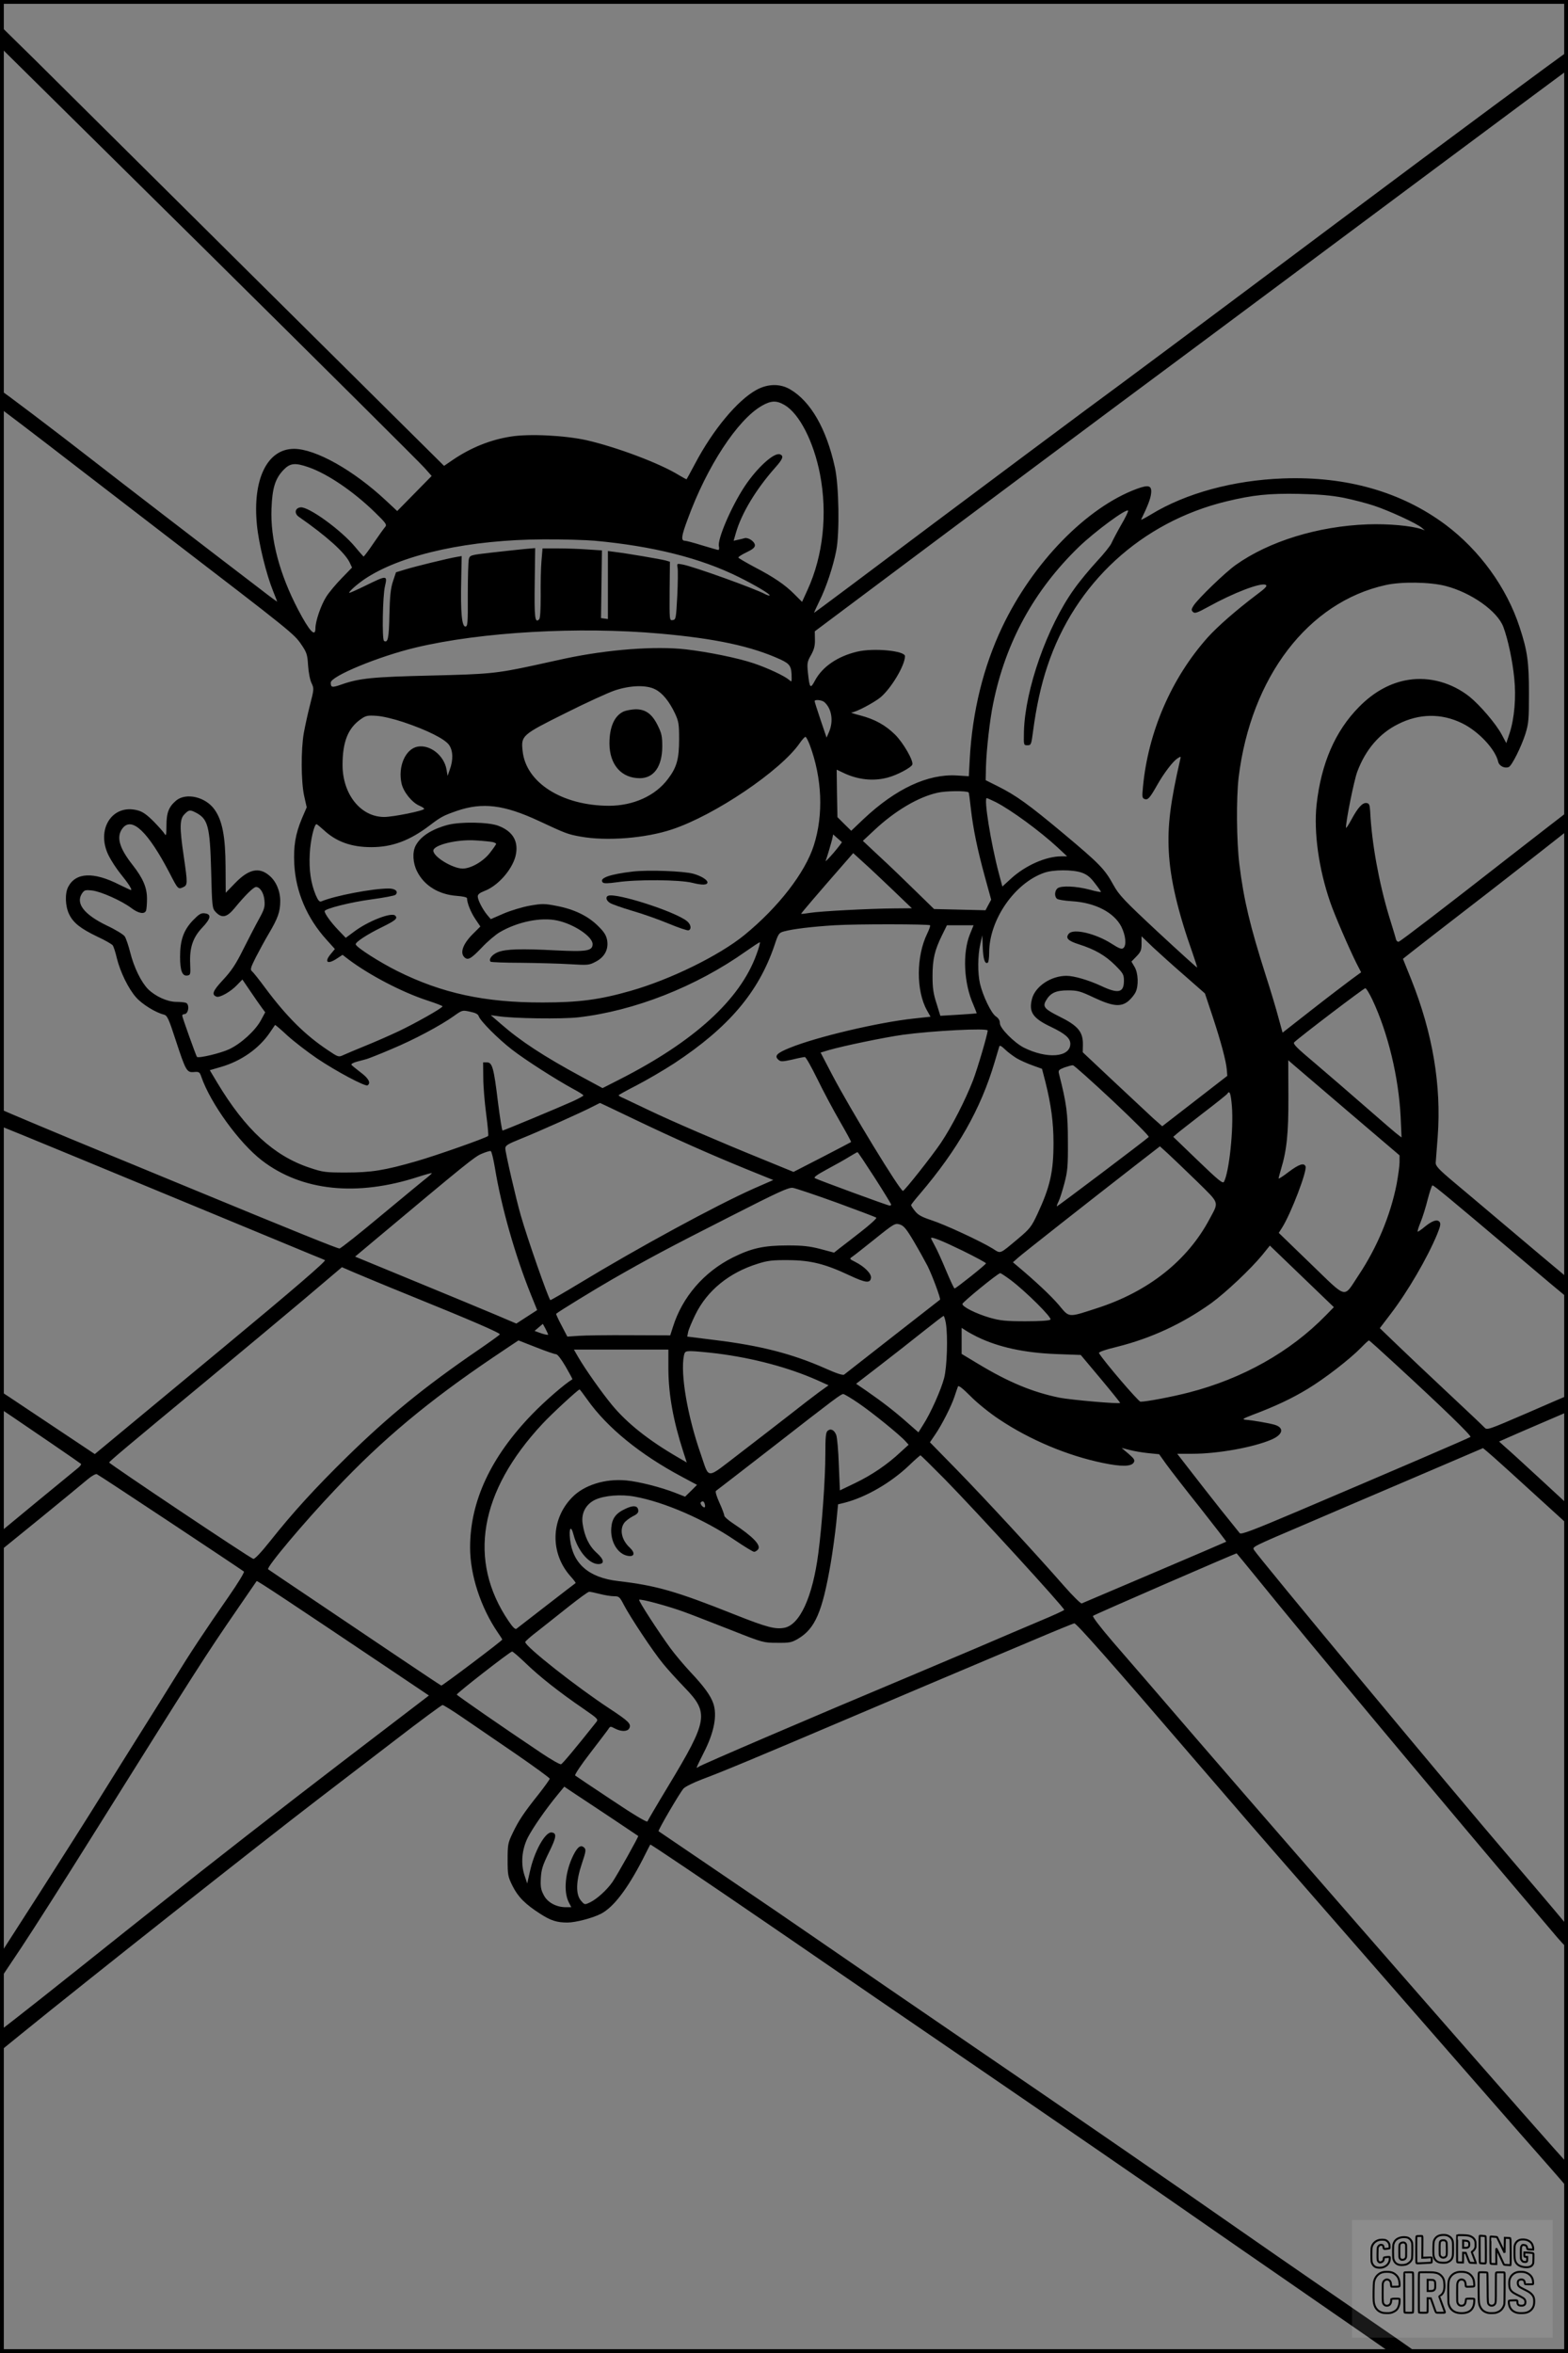 <?xml version="1.0" encoding="UTF-8"?>
<svg xmlns="http://www.w3.org/2000/svg" version="1.0" width="1024pt" height="1536pt" viewBox="0 0 1024 1536" preserveAspectRatio="xMidYMid meet">
  <rect x="0" y="0" width="1024" height="1536" fill="#808080" stroke="none"/>
  <g transform="translate(0.00 0.00) scale(1)">
    <g transform="translate(0,1536) scale(0.1,-0.1)" fill="#000000" stroke="none">
      <path d="M0 15124 l0 -70 1363 -1347 c749 -741 1383 -1371 1409 -1401 l47 -53 -113 -115 -112 -114 -74 69 c-212 198 -460 337 -600 337 -175 0 -272 -199 -242 -498 12 -122 61 -321 106 -432 14 -35 26 -65 26 -67 0 -2 -48 33 -107 79 -333 254 -952 730 -1103 848 -249 194 -588 450 -594 450 -4 0 -6 -26 -6 -57 l1 -58 152 -115 c83 -63 244 -187 358 -275 114 -88 377 -290 585 -450 811 -622 825 -633 873 -704 34 -50 39 -65 43 -136 3 -44 13 -96 23 -115 16 -34 16 -39 -10 -140 -15 -58 -33 -141 -41 -185 -19 -110 -18 -316 2 -409 l17 -76 -31 -72 c-43 -103 -56 -181 -50 -301 10 -180 83 -351 211 -492 l54 -60 -28 -34 c-44 -53 -19 -69 43 -27 l35 23 39 -30 c134 -101 349 -214 515 -268 55 -18 99 -35 99 -38 0 -11 -178 -111 -285 -162 -57 -27 -155 -70 -217 -95 -62 -25 -127 -53 -145 -61 -32 -15 -34 -14 -101 31 -149 99 -270 219 -410 407 -39 53 -78 102 -86 108 -13 11 -10 23 23 89 22 43 60 113 86 157 60 101 75 144 75 213 0 66 -27 130 -72 167 -67 57 -135 41 -223 -50 l-61 -63 -1 171 c-1 195 -21 300 -71 371 -58 84 -187 114 -252 60 -48 -41 -63 -79 -63 -164 0 -59 -3 -70 -11 -55 -6 11 -39 48 -72 82 -45 45 -73 65 -105 73 -166 45 -275 -125 -189 -296 16 -32 51 -86 78 -119 49 -60 78 -105 67 -105 -3 0 -37 16 -76 35 -169 86 -285 80 -334 -15 -22 -42 -19 -126 6 -177 27 -57 74 -94 184 -147 50 -23 95 -49 101 -57 6 -8 18 -45 27 -84 22 -89 75 -199 126 -256 38 -44 129 -100 181 -112 22 -6 31 -24 78 -169 66 -201 72 -210 119 -206 33 3 37 0 48 -32 60 -173 247 -431 395 -545 260 -200 620 -238 1022 -107 49 16 88 26 88 24 0 -2 -12 -14 -27 -26 -15 -11 -148 -121 -295 -243 -147 -123 -273 -223 -281 -223 -15 0 -290 111 -1002 405 -236 98 -493 203 -570 235 -227 93 -629 262 -637 267 -5 2 -8 -21 -8 -52 0 -44 4 -57 18 -62 33 -12 820 -337 1382 -570 311 -129 599 -248 640 -265 41 -16 78 -32 82 -34 9 -6 -202 -188 -663 -570 -173 -143 -432 -358 -577 -478 l-263 -218 -252 168 c-139 93 -278 185 -309 206 l-58 38 0 -58 1 -57 82 -55 c132 -89 440 -300 446 -306 3 -3 -6 -16 -20 -27 -14 -12 -135 -111 -268 -220 l-241 -199 0 -60 c0 -45 3 -57 13 -52 11 8 462 375 559 457 26 22 53 37 60 34 14 -5 947 -624 961 -636 4 -5 -40 -77 -99 -162 -162 -233 -253 -371 -354 -535 -51 -82 -147 -237 -215 -344 -67 -107 -187 -298 -266 -425 -78 -126 -259 -411 -401 -633 l-259 -403 3 -77 3 -76 137 205 c75 113 276 428 446 700 711 1135 749 1195 965 1509 66 96 122 177 123 179 4 4 197 -124 872 -577 l253 -170 -73 -56 c-40 -31 -260 -199 -488 -373 -401 -307 -870 -672 -1206 -940 -89 -70 -311 -247 -494 -393 -183 -146 -379 -301 -436 -345 l-103 -80 0 -68 -1 -67 133 108 c418 340 1591 1267 1952 1543 105 80 326 250 492 377 166 128 307 232 313 232 6 0 66 -37 133 -83 67 -46 222 -152 345 -236 122 -84 222 -157 222 -162 0 -5 -33 -51 -73 -102 -96 -120 -131 -173 -170 -255 -30 -62 -32 -75 -32 -172 0 -99 2 -110 32 -171 36 -72 84 -120 181 -182 70 -45 109 -57 178 -57 52 0 164 29 218 57 82 42 172 160 272 353 26 52 49 97 51 99 2 3 357 -236 748 -504 116 -79 289 -198 385 -264 96 -66 258 -177 360 -247 102 -70 338 -231 525 -359 538 -368 1320 -905 1665 -1146 96 -67 312 -216 480 -332 168 -116 388 -269 490 -339 l184 -128 85 0 c47 0 81 4 75 8 -11 10 -149 106 -614 425 -184 127 -423 292 -530 367 -333 233 -1152 798 -1745 1202 -369 252 -776 531 -1015 696 -149 103 -298 205 -740 505 -162 110 -297 202 -299 203 -6 5 140 254 163 279 11 12 66 39 121 60 129 48 341 136 985 410 289 123 611 259 715 303 105 44 309 131 455 192 146 62 270 113 276 113 13 2 247 -263 759 -859 378 -439 414 -481 801 -924 132 -151 429 -491 659 -755 230 -264 543 -621 694 -794 152 -172 284 -323 293 -335 17 -20 18 -18 18 61 0 45 -4 84 -9 88 -21 13 -1733 1971 -2421 2769 -223 259 -467 542 -543 629 -85 99 -134 164 -129 169 8 8 929 408 938 408 1 0 57 -69 125 -152 329 -407 1249 -1508 1844 -2208 218 -257 195 -239 195 -150 l0 75 -92 110 c-51 61 -185 218 -298 350 -353 411 -1640 1959 -1661 1998 -11 20 -15 18 346 172 121 52 429 184 685 293 l465 199 30 -25 c25 -20 191 -170 482 -436 l43 -39 0 66 0 65 -183 169 c-100 92 -201 185 -225 205 l-42 38 63 28 c34 15 135 59 224 97 l163 70 0 53 c0 28 -1 52 -3 52 -1 0 -120 -51 -264 -114 -260 -112 -262 -113 -280 -93 -10 11 -119 114 -243 230 -124 116 -273 257 -332 314 l-107 103 70 92 c112 146 240 366 304 520 22 54 25 70 16 82 -16 19 -49 7 -99 -34 -20 -17 -40 -30 -43 -30 -4 0 4 28 18 61 14 34 35 102 47 151 13 49 26 89 31 90 9 1 112 -85 536 -443 179 -152 331 -279 337 -283 9 -5 12 11 12 56 l0 64 -172 144 c-95 80 -235 198 -313 264 -77 65 -194 164 -260 219 -99 83 -120 106 -119 127 1 14 7 90 13 170 25 334 -33 677 -173 1027 l-54 134 67 53 c36 29 197 153 356 276 160 123 372 289 473 368 l182 143 0 60 c0 46 -3 58 -12 53 -7 -5 -175 -135 -373 -289 -417 -326 -703 -545 -720 -552 -7 -2 -15 4 -18 14 -2 10 -23 79 -46 153 -66 220 -113 476 -123 685 -3 42 -6 50 -23 53 -27 4 -57 -29 -100 -109 -19 -35 -35 -59 -35 -52 -1 43 53 311 74 366 54 144 145 250 266 310 138 70 283 72 418 6 107 -52 217 -169 236 -251 6 -28 42 -46 69 -35 20 8 82 132 109 217 21 68 23 94 23 265 0 203 -10 277 -61 431 -84 258 -261 502 -484 669 -289 215 -647 317 -1060 302 -325 -12 -635 -96 -863 -235 -38 -23 -67 -38 -65 -34 43 88 61 135 65 168 7 55 -14 62 -93 33 -327 -121 -678 -480 -879 -902 -123 -259 -195 -552 -212 -862 l-6 -112 -79 5 c-189 11 -397 -86 -607 -283 l-82 -78 -45 44 -45 45 -3 155 -2 155 40 -19 c96 -47 198 -58 292 -33 62 16 154 65 162 85 9 24 -59 143 -113 196 -62 61 -131 100 -227 125 -40 10 -66 19 -58 19 28 1 144 62 189 98 70 58 161 209 161 270 0 35 -205 55 -313 29 -126 -30 -225 -97 -274 -187 -31 -59 -36 -53 -47 52 -6 60 -4 71 21 114 20 37 26 60 25 101 l-1 53 747 559 c411 307 961 718 1222 912 261 194 743 552 1070 796 817 609 1364 1016 1644 1224 l236 175 0 57 c0 32 -3 58 -6 58 -7 0 -765 -561 -1499 -1110 -911 -682 -1425 -1065 -1650 -1230 -115 -85 -560 -417 -988 -737 -427 -321 -778 -583 -780 -583 -2 0 14 35 35 78 44 88 89 225 109 327 23 115 18 427 -9 546 -55 250 -157 428 -291 507 -66 39 -146 38 -221 -3 -123 -67 -284 -260 -401 -482 -29 -54 -53 -99 -55 -101 -1 -2 -24 11 -51 27 -125 77 -402 181 -600 227 -143 32 -378 44 -499 24 -133 -21 -259 -72 -377 -152 l-57 -39 -1223 1213 c-672 667 -1324 1314 -1449 1438 l-228 224 0 -70z m5124 -2408 c97 -57 190 -240 231 -451 50 -258 21 -532 -81 -755 l-36 -79 -49 49 c-62 63 -138 114 -265 180 -54 29 -100 56 -102 60 -2 4 22 20 52 34 40 19 56 32 56 46 0 24 -42 53 -67 47 -10 -3 -30 -8 -45 -11 l-27 -6 15 52 c37 128 131 284 257 426 50 56 57 76 31 86 -38 15 -150 -87 -231 -209 -86 -130 -180 -347 -168 -392 3 -13 1 -23 -4 -23 -5 0 -52 14 -106 30 -54 17 -104 30 -112 30 -27 0 -24 29 18 141 125 343 325 649 484 740 61 35 96 36 149 5z m-3109 -406 c124 -43 292 -157 432 -293 73 -71 81 -82 69 -96 -8 -9 -42 -56 -76 -106 -33 -49 -63 -89 -66 -88 -2 2 -27 29 -54 62 -92 111 -305 265 -357 259 -37 -4 -43 -40 -11 -62 180 -125 299 -232 331 -297 l16 -34 -68 -70 c-38 -39 -83 -93 -100 -120 -35 -55 -71 -160 -71 -206 0 -62 -39 -20 -113 121 -122 233 -182 462 -174 660 5 134 24 195 78 252 43 45 75 49 164 18z m6758 -199 c59 -12 149 -35 200 -52 97 -32 278 -115 312 -144 l20 -17 -20 7 c-66 23 -219 37 -355 32 -323 -12 -642 -110 -860 -265 -69 -49 -244 -218 -275 -265 -15 -24 -16 -30 -4 -42 12 -11 27 -6 100 34 164 91 344 160 375 143 12 -7 -1 -21 -63 -67 -127 -96 -249 -202 -315 -275 -238 -266 -391 -620 -424 -980 -6 -61 -5 -70 11 -76 21 -8 34 6 83 93 43 76 101 152 131 172 24 15 24 15 18 -9 -64 -278 -83 -431 -74 -599 9 -179 59 -392 156 -665 17 -49 30 -90 29 -92 -2 -1 -116 102 -255 231 -222 207 -255 242 -291 307 -58 106 -91 139 -326 336 -231 193 -311 250 -431 310 l-78 39 2 89 c3 108 25 306 47 411 81 401 268 741 561 1024 103 99 306 249 320 236 3 -4 -17 -46 -46 -95 -28 -49 -56 -103 -63 -119 -7 -16 -50 -70 -96 -119 -45 -49 -112 -129 -147 -179 -177 -246 -321 -658 -328 -930 -2 -90 -2 -90 23 -90 24 0 25 4 37 95 21 158 52 299 93 421 180 543 614 941 1169 1076 174 42 279 53 476 49 133 -3 208 -10 288 -25z m-4888 -281 c379 -35 691 -113 940 -237 109 -54 208 -113 201 -120 -2 -2 -15 1 -28 8 -68 37 -469 181 -540 194 -37 7 -38 7 -33 -21 3 -16 2 -99 -2 -184 -8 -149 -9 -155 -30 -158 -21 -3 -21 -3 -20 189 l2 192 -27 8 c-33 9 -251 46 -325 55 l-53 7 0 -222 0 -222 -22 3 -23 3 3 221 3 221 -92 6 c-51 4 -138 7 -194 7 l-102 0 -7 -84 c-4 -46 -6 -148 -5 -226 0 -92 -3 -146 -10 -153 -28 -28 -32 12 -29 238 l3 227 -70 -6 c-38 -4 -134 -14 -213 -23 -139 -16 -143 -17 -150 -42 -4 -14 -7 -119 -7 -233 1 -189 -1 -208 -16 -208 -23 0 -32 96 -27 303 l3 157 -35 -6 c-53 -9 -267 -61 -335 -82 l-59 -18 -20 -60 c-15 -45 -20 -96 -23 -219 -3 -152 -10 -184 -35 -169 -14 9 -9 294 6 357 17 73 14 73 -127 4 -59 -29 -107 -50 -107 -47 0 12 67 69 120 102 243 153 671 245 1150 247 124 1 275 -4 335 -9z m5555 -295 c168 -43 340 -165 378 -268 30 -80 60 -221 71 -335 13 -123 1 -261 -30 -357 l-22 -66 -30 56 c-38 71 -142 192 -210 247 -115 91 -261 132 -399 110 -116 -18 -226 -78 -323 -177 -156 -158 -247 -369 -277 -638 -19 -180 14 -419 89 -636 27 -80 123 -302 172 -400 l30 -58 -63 -46 c-35 -26 -151 -114 -257 -197 l-193 -151 -27 98 c-14 54 -51 177 -82 273 -104 326 -144 494 -173 726 -19 155 -21 431 -5 569 80 655 454 1145 961 1256 103 23 289 20 390 -6z m-5130 -311 c363 -32 599 -83 787 -169 64 -30 73 -45 73 -124 0 -22 -1 -23 -17 -9 -30 26 -139 77 -231 108 -104 35 -297 74 -442 91 -202 23 -510 -1 -785 -59 -49 -11 -144 -31 -210 -46 -246 -53 -295 -57 -675 -66 -377 -9 -463 -17 -582 -59 -60 -21 -68 -19 -68 13 0 42 315 172 555 229 427 102 1066 138 1595 91z m-31 -364 c47 -23 92 -79 129 -157 24 -52 27 -69 27 -168 0 -129 -15 -184 -73 -260 -82 -110 -226 -175 -386 -175 -305 1 -542 151 -563 358 -11 100 -5 105 276 245 135 68 282 135 326 150 102 34 207 37 264 7z m1103 -82 c49 -41 63 -124 32 -196 l-16 -37 -39 115 c-21 63 -39 118 -39 123 0 12 45 8 62 -5z m-2747 -132 c155 -52 268 -109 297 -148 27 -38 29 -98 5 -163 l-14 -40 -7 42 c-16 92 -108 164 -189 149 -79 -15 -129 -129 -105 -239 12 -56 68 -126 118 -147 17 -7 30 -16 30 -20 0 -12 -202 -53 -261 -53 -153 0 -271 147 -272 338 0 154 36 244 123 303 30 21 44 23 100 19 37 -2 112 -20 175 -41z m2653 -148 c81 -217 91 -455 27 -656 -57 -179 -232 -405 -455 -587 -164 -133 -481 -289 -741 -363 -202 -58 -340 -76 -574 -76 -378 -1 -659 60 -950 205 -116 58 -265 153 -272 174 -4 14 75 66 174 114 87 43 102 56 84 74 -24 24 -178 -36 -269 -105 l-54 -40 -50 52 c-47 49 -88 106 -88 122 0 16 170 59 306 77 81 11 151 24 157 30 21 21 -1 41 -45 41 -105 0 -352 -47 -439 -84 -12 -5 -21 4 -37 41 -32 77 -45 164 -39 271 4 86 29 192 44 192 3 0 25 -18 48 -39 82 -76 180 -111 310 -111 137 0 252 43 384 144 70 53 86 62 175 93 167 57 307 40 533 -65 178 -83 190 -88 274 -103 170 -31 425 -11 598 47 278 92 709 383 833 562 16 23 33 42 38 42 5 0 17 -24 28 -52z m1038 -311 c2 -2 8 -48 14 -103 15 -134 43 -269 92 -448 l41 -149 -19 -35 -18 -34 -168 4 -168 4 -123 120 c-67 66 -171 166 -232 222 l-110 103 75 70 c133 125 286 216 412 244 54 13 192 14 204 2z m177 -63 c101 -52 287 -188 404 -296 l62 -58 -37 0 c-101 0 -235 -59 -329 -145 l-57 -52 -23 86 c-53 201 -99 491 -79 491 4 0 30 -12 59 -26z m-5225 -68 c81 -42 93 -89 101 -383 6 -237 7 -242 30 -267 40 -42 73 -35 123 26 69 84 124 138 140 138 26 0 51 -39 55 -87 4 -42 0 -58 -36 -123 -23 -41 -69 -131 -103 -198 -48 -97 -77 -140 -131 -198 -68 -73 -77 -97 -43 -110 21 -8 92 32 133 75 l36 37 51 -75 c28 -42 62 -90 75 -108 l23 -31 -28 -52 c-37 -68 -129 -152 -207 -189 -55 -26 -201 -61 -211 -50 -6 8 -96 259 -96 269 0 5 6 10 14 10 27 0 36 64 10 74 -9 3 -37 6 -62 6 -59 0 -137 36 -185 83 -45 46 -92 141 -117 241 -11 44 -27 90 -35 103 -9 13 -61 45 -119 72 -146 71 -203 143 -161 208 16 23 21 25 67 20 59 -7 194 -68 255 -114 47 -36 87 -43 97 -17 3 9 6 43 6 77 0 74 -26 134 -95 222 -88 112 -107 184 -64 239 61 77 166 -24 306 -292 55 -107 56 -108 88 -94 31 14 31 23 5 202 -28 189 -27 244 5 275 28 29 36 30 73 11z m4220 -193 c2 -1 -22 -32 -54 -70 -32 -37 -56 -61 -52 -53 11 30 36 116 43 144 l6 29 27 -24 c15 -13 29 -25 30 -26z m332 -312 l125 -120 -115 -1 c-156 -1 -483 -18 -550 -29 -30 -5 -56 -8 -58 -6 -2 2 111 134 285 333 l55 63 66 -60 c37 -33 123 -114 192 -180z m1233 113 c34 -12 56 -28 86 -68 23 -29 41 -55 41 -58 0 -3 -33 3 -72 14 -90 24 -189 28 -212 9 -19 -16 -21 -54 -3 -68 6 -6 50 -13 97 -16 152 -9 275 -73 323 -166 29 -59 35 -122 13 -140 -11 -9 -27 -3 -77 29 -103 66 -249 101 -279 65 -23 -28 -7 -46 65 -69 107 -34 173 -73 237 -136 53 -53 58 -62 58 -102 0 -79 -37 -87 -151 -33 -80 37 -175 65 -224 65 -101 0 -203 -68 -225 -149 -23 -87 4 -128 125 -185 93 -45 125 -73 125 -111 -2 -88 -154 -99 -305 -23 -63 33 -155 126 -155 158 0 19 -9 33 -26 45 -30 19 -85 133 -104 214 -16 69 -15 184 2 258 l13 58 3 -80 c3 -76 14 -111 33 -99 5 3 9 32 9 66 0 213 166 454 360 521 59 21 184 21 243 1z m-989 -344 c3 -3 -6 -28 -19 -55 -72 -148 -73 -373 -1 -501 l23 -41 -111 -12 c-231 -25 -634 -120 -808 -191 -87 -35 -104 -54 -72 -80 12 -11 28 -10 87 3 40 10 77 17 83 17 7 0 43 -65 82 -144 39 -80 105 -204 147 -276 42 -73 75 -133 73 -135 -2 -2 -87 -46 -189 -99 l-187 -96 -198 81 c-286 116 -599 251 -749 323 -71 34 -145 69 -162 77 -18 7 -33 16 -33 19 0 3 53 32 117 65 64 33 176 98 248 145 353 233 548 462 652 767 26 79 30 84 63 93 58 16 184 31 329 40 144 9 616 8 625 0z m260 -59 c-49 -122 -40 -319 22 -458 13 -31 23 -57 22 -58 -2 -1 -56 -5 -120 -9 l-117 -7 -25 81 c-21 64 -26 102 -26 178 0 111 14 169 61 265 l33 67 87 0 87 0 -24 -59z m1404 -271 l131 -115 50 -150 c55 -167 88 -290 93 -349 l3 -39 -213 -165 -212 -164 -60 53 c-32 30 -149 139 -259 242 l-200 188 1 47 c2 86 -31 126 -155 187 -94 47 -109 63 -87 102 29 51 65 68 143 68 65 0 82 -5 173 -48 122 -57 175 -62 224 -21 17 15 37 39 45 55 22 42 19 127 -6 168 l-20 34 33 34 c28 29 33 41 33 82 l0 49 75 -72 c42 -39 135 -123 208 -186z m-2798 139 c-107 -295 -407 -568 -895 -816 l-110 -56 -135 73 c-248 134 -401 234 -530 347 l-65 56 45 -6 c100 -16 420 -20 527 -8 366 42 768 200 1093 430 47 33 88 60 92 60 4 1 -5 -35 -22 -80z m4023 -296 c102 -217 171 -505 184 -763 l6 -135 -20 15 c-12 8 -106 89 -210 180 -104 91 -255 221 -336 290 -118 99 -145 126 -135 136 32 32 454 353 464 353 6 1 27 -34 47 -76z m-5837 -106 c10 -31 125 -147 218 -219 88 -68 283 -193 404 -259 34 -18 62 -36 62 -40 0 -3 -30 -20 -67 -37 -91 -41 -453 -192 -461 -192 -4 0 -17 83 -30 185 -27 224 -37 260 -72 260 l-25 0 1 -100 c0 -55 9 -162 19 -237 10 -76 16 -140 13 -143 -12 -13 -342 -129 -468 -165 -208 -60 -295 -74 -460 -74 -136 0 -151 2 -240 32 -231 77 -417 248 -601 554 l-49 82 72 21 c133 38 250 121 320 224 17 25 33 48 34 50 2 2 38 -29 81 -69 43 -39 130 -106 193 -149 128 -86 315 -185 330 -176 24 15 7 46 -44 84 -30 23 -57 45 -61 50 -3 6 14 15 37 21 24 6 52 14 63 17 11 3 83 31 160 64 149 62 323 155 411 218 52 37 54 38 103 27 35 -7 53 -16 57 -29z m3324 -94 c0 -24 -65 -244 -95 -324 -51 -131 -136 -298 -210 -409 -58 -86 -235 -310 -248 -314 -17 -4 -343 530 -464 761 l-74 142 53 16 c97 28 362 83 483 100 198 27 555 45 555 28z m189 -181 c24 -14 71 -35 105 -47 l61 -22 23 -89 c36 -144 52 -261 52 -395 0 -188 -22 -286 -105 -464 -39 -83 -49 -96 -125 -160 -127 -106 -112 -100 -168 -65 -80 49 -311 156 -400 185 -64 21 -88 35 -107 60 -14 17 -25 35 -25 38 0 4 26 37 58 74 247 290 396 552 487 858 15 50 29 96 31 104 3 9 14 3 37 -19 17 -17 52 -43 76 -58z m2169 -351 l332 -283 0 -44 c0 -24 -9 -88 -19 -143 -40 -204 -128 -415 -249 -596 -101 -152 -68 -160 -311 74 l-210 203 23 36 c58 93 163 368 152 398 -10 25 -42 15 -110 -36 -36 -28 -66 -47 -66 -43 0 4 7 31 15 58 38 124 50 235 49 477 l-1 237 31 -27 c17 -15 181 -155 364 -311z m-1543 75 c135 -127 242 -233 237 -238 -20 -20 -597 -455 -600 -453 -2 2 3 16 11 32 8 15 25 69 38 118 21 80 24 111 23 275 0 183 -9 248 -58 440 -6 23 -2 27 36 42 24 8 48 15 55 14 7 0 123 -104 258 -230z m780 -37 c12 -150 -18 -432 -52 -494 -8 -13 -38 12 -170 139 l-161 155 22 19 c11 10 89 71 173 136 84 64 155 121 158 126 15 25 23 3 30 -81z m-3897 -88 c255 -122 486 -225 734 -326 l168 -68 -128 -56 c-249 -111 -748 -382 -1141 -620 -101 -61 -186 -110 -187 -108 -14 14 -149 399 -193 553 -30 103 -101 411 -101 437 0 19 14 28 98 62 104 41 413 179 478 214 21 11 40 20 42 21 2 0 105 -49 230 -109z m3670 -404 c149 -147 143 -129 81 -245 -144 -271 -399 -473 -733 -581 -194 -63 -181 -64 -251 20 -50 59 -152 155 -275 258 l-25 21 35 31 c34 30 451 358 765 602 l160 124 55 -50 c30 -28 115 -109 188 -180z m-4586 90 c42 -257 133 -575 236 -830 l40 -99 -68 -44 -68 -44 -134 57 c-73 31 -310 129 -526 218 l-393 162 118 99 c608 509 664 555 710 573 26 11 52 19 58 17 5 -1 17 -50 27 -109z m2481 -66 c59 -92 107 -171 107 -174 0 -4 -5 -7 -10 -7 -12 0 -466 167 -488 179 -10 6 13 22 79 58 52 28 117 64 144 81 28 17 52 31 55 31 3 0 53 -75 113 -168z m-250 -161 c139 -51 256 -95 260 -99 4 -4 -41 -45 -100 -91 -59 -46 -123 -96 -142 -110 l-34 -27 -90 24 c-70 18 -115 23 -211 23 -159 0 -238 -18 -361 -79 -189 -95 -329 -258 -390 -452 l-18 -56 -261 1 c-143 1 -295 -1 -336 -4 l-75 -5 -38 73 c-22 41 -37 75 -35 76 20 17 257 162 365 224 235 135 374 209 768 409 320 163 385 193 413 189 18 -3 147 -46 285 -96z m505 -254 c33 -56 73 -128 90 -161 32 -65 87 -214 81 -219 -8 -6 -614 -479 -626 -489 -9 -6 -49 7 -125 41 -215 95 -422 148 -716 184 l-184 23 6 30 c3 16 25 68 48 115 77 156 220 273 408 331 63 20 95 24 200 23 146 -1 240 -25 401 -101 103 -48 132 -51 137 -15 4 27 -41 73 -102 104 -40 20 -40 21 -19 35 12 8 79 61 149 117 123 99 130 102 160 93 26 -8 43 -28 92 -111z m320 -61 c83 -41 152 -78 151 -82 0 -8 -195 -163 -205 -164 -4 0 -28 52 -55 116 -26 63 -59 136 -73 161 -14 26 -26 49 -26 51 0 13 68 -14 208 -82z m2370 -422 c-232 -238 -544 -413 -894 -503 -108 -28 -276 -60 -316 -60 -13 0 -237 261 -271 317 -4 7 42 23 121 42 222 56 424 150 612 284 96 70 257 222 333 314 l50 62 209 -201 209 -201 -53 -54z m-5998 137 c417 -169 610 -252 604 -261 -2 -4 -67 -51 -143 -103 -352 -241 -584 -431 -855 -696 -210 -206 -354 -364 -500 -548 -63 -79 -103 -121 -112 -118 -30 11 -943 622 -941 629 3 9 105 95 632 531 215 178 502 418 639 533 l249 211 81 -35 c45 -19 200 -84 346 -143z m3942 93 c100 -76 270 -245 258 -257 -7 -7 -68 -11 -163 -11 -128 0 -165 4 -232 23 -90 26 -180 71 -180 90 0 11 231 200 247 201 3 1 35 -20 70 -46z m-425 -280 c14 -85 8 -282 -11 -358 -20 -77 -89 -232 -138 -307 l-30 -48 -72 63 c-80 71 -161 134 -265 206 l-70 48 157 121 c86 66 213 166 282 221 69 55 128 100 132 101 4 0 10 -21 15 -47z m-2597 -75 c0 -4 -20 0 -45 8 l-44 16 27 23 27 23 17 -31 c9 -18 17 -35 18 -39z m2802 -15 c138 -67 307 -104 514 -112 l162 -6 130 -155 c71 -85 129 -157 127 -158 -8 -8 -324 20 -395 34 -177 36 -335 102 -532 221 l-108 65 0 85 0 85 28 -18 c15 -10 48 -28 74 -41z m-2881 -68 c63 -25 121 -45 130 -45 10 0 35 -33 63 -81 26 -45 46 -82 44 -83 -47 -27 -179 -141 -263 -228 -270 -279 -405 -568 -405 -870 0 -179 69 -391 181 -555 16 -23 29 -43 29 -46 0 -7 -391 -302 -398 -300 -4 1 -142 93 -307 204 -165 111 -417 281 -560 377 -143 96 -262 176 -264 178 -13 12 231 303 441 524 305 323 603 572 1028 859 91 61 165 111 166 111 0 0 52 -20 115 -45z m5614 -112 c312 -287 496 -466 488 -473 -8 -7 -504 -220 -1127 -485 -304 -129 -372 -154 -380 -143 -6 8 -63 79 -127 158 -63 80 -152 193 -198 253 l-83 107 99 0 c167 0 398 42 515 92 78 33 87 79 20 98 -40 11 -138 28 -187 32 -26 3 -19 7 45 32 149 56 257 107 359 169 110 66 277 195 351 271 24 25 47 46 50 46 3 0 82 -71 175 -157z m-4750 -31 c1 -167 32 -337 97 -538 l23 -71 -60 35 c-191 111 -330 222 -427 339 -68 82 -176 235 -223 316 l-27 47 309 0 308 0 0 -128z m315 103 c239 -30 471 -92 658 -175 l73 -33 -64 -46 c-34 -25 -121 -92 -192 -148 -72 -56 -218 -169 -325 -251 -225 -172 -195 -172 -254 -3 -87 249 -133 521 -110 640 6 29 10 31 48 31 23 0 98 -7 166 -15z m1845 -430 c200 -134 448 -238 678 -285 120 -25 185 -24 201 3 9 15 4 24 -34 57 l-45 38 52 -13 c29 -8 84 -17 123 -21 l70 -7 47 -66 c26 -36 125 -164 221 -284 95 -121 172 -220 170 -221 -3 -3 -920 -393 -944 -403 -6 -2 -58 49 -115 114 -192 219 -513 566 -695 753 l-181 185 34 50 c44 64 106 186 127 250 9 28 19 56 22 64 3 10 30 -11 82 -63 42 -43 126 -111 187 -151z m-2689 128 c129 -182 343 -357 617 -503 l99 -53 -39 -39 -39 -38 -64 25 c-91 36 -240 74 -320 81 -138 13 -276 -30 -354 -111 -141 -144 -144 -366 -9 -516 20 -22 34 -41 32 -43 -4 -2 -355 -274 -386 -298 -8 -6 -24 9 -51 49 -269 396 -192 846 220 1288 61 66 234 225 243 225 2 0 25 -30 51 -67z m1771 -23 c87 -59 270 -207 307 -249 l20 -22 -55 -50 c-83 -78 -184 -147 -294 -200 l-100 -48 -7 167 c-3 92 -11 179 -17 195 -13 33 -36 44 -56 27 -12 -10 -15 -41 -15 -155 0 -157 -22 -465 -46 -645 -37 -285 -121 -467 -222 -486 -59 -11 -114 3 -323 86 -384 153 -513 190 -762 219 -191 22 -295 112 -314 270 -9 78 6 98 23 31 27 -103 101 -190 161 -190 43 0 39 29 -10 73 -50 45 -80 107 -92 190 -11 69 21 128 82 157 60 28 170 37 259 20 193 -35 453 -148 655 -285 61 -41 116 -75 124 -75 7 0 18 7 25 15 23 27 -32 84 -162 170 -32 21 -58 44 -58 51 0 8 -14 46 -32 85 -19 42 -28 73 -22 77 6 4 170 131 365 282 416 324 450 349 466 350 6 0 52 -27 100 -60z m564 -497 c217 -222 779 -837 779 -852 0 -3 -69 -35 -153 -70 -83 -35 -276 -117 -427 -182 -151 -64 -347 -147 -435 -184 -616 -258 -1358 -576 -1374 -589 -18 -14 -17 -11 36 95 67 131 88 242 61 320 -17 50 -61 111 -148 203 -42 45 -102 116 -132 157 -76 104 -210 310 -204 316 8 8 197 -43 301 -82 55 -20 192 -74 305 -118 202 -80 207 -81 295 -81 81 -1 95 2 136 26 112 66 159 174 214 493 13 77 29 195 36 262 l12 123 41 10 c141 36 305 131 425 246 36 35 69 63 72 64 3 0 75 -71 160 -157z m-1568 -163 c3 -11 2 -20 -3 -20 -12 0 -31 26 -23 33 11 12 21 7 26 -13z m-686 -585 c31 -8 73 -15 93 -15 33 0 37 -4 65 -58 42 -80 191 -305 255 -382 29 -36 92 -105 140 -155 162 -167 155 -212 -107 -646 -72 -119 -132 -222 -135 -229 -2 -8 -90 44 -233 140 -127 84 -234 156 -239 160 -4 5 39 70 98 146 58 76 112 146 119 157 12 19 14 19 44 3 41 -21 80 -20 92 1 16 29 -3 47 -126 128 -218 143 -553 407 -553 436 0 5 36 37 81 71 44 35 136 107 202 160 67 53 127 97 134 97 7 1 38 -6 70 -14z m-483 -453 c91 -88 221 -190 373 -294 101 -70 102 -71 85 -92 -135 -170 -218 -269 -228 -273 -7 -2 -66 31 -131 75 -260 174 -548 374 -550 380 -2 8 347 280 361 281 5 1 45 -34 90 -77z m546 -1001 c102 -68 186 -125 188 -126 4 -3 -136 -253 -168 -300 -36 -52 -101 -111 -146 -133 -36 -17 -36 -17 -60 11 -35 41 -33 126 6 242 26 77 28 91 16 103 -22 22 -43 8 -71 -47 -54 -108 -67 -239 -30 -310 l16 -31 -38 0 c-62 1 -119 32 -143 81 -18 34 -21 55 -18 109 3 56 12 84 51 164 51 103 55 129 20 134 -42 6 -115 -125 -143 -258 l-17 -75 -18 54 c-25 77 -17 168 22 246 33 64 117 185 192 276 l46 56 55 -37 c30 -20 138 -91 240 -159z"></path>
      <path d="M4074 10716 c-61 -27 -94 -101 -94 -210 1 -138 78 -226 198 -226 92 0 146 76 147 205 0 69 -4 88 -30 140 -37 75 -79 105 -144 105 -25 -1 -60 -7 -77 -14z"></path>
      <path d="M2923 9975 c-106 -29 -177 -75 -209 -136 -22 -43 -18 -113 10 -168 47 -93 141 -150 258 -159 41 -3 68 -9 68 -16 0 -30 24 -90 54 -135 l33 -49 -44 -44 c-68 -66 -91 -126 -61 -156 23 -23 43 -12 113 61 38 41 92 86 119 102 117 68 268 99 375 76 109 -23 231 -105 231 -154 0 -44 -38 -51 -238 -41 -230 12 -327 9 -379 -11 -39 -15 -64 -47 -49 -63 4 -3 93 -7 199 -7 106 -1 248 -5 317 -9 119 -7 127 -7 170 16 58 30 85 80 75 140 -6 32 -19 54 -59 93 -65 65 -155 109 -269 131 -82 16 -95 16 -177 2 -49 -9 -126 -32 -172 -52 l-83 -36 -23 27 c-31 38 -62 98 -62 121 0 14 13 24 44 36 87 33 178 136 202 225 24 95 -14 164 -113 201 -65 24 -247 27 -330 5z m295 -112 c12 -3 22 -8 22 -12 0 -3 -17 -28 -38 -55 -43 -58 -126 -106 -181 -106 -66 1 -191 77 -191 117 0 37 154 75 275 67 50 -3 100 -8 113 -11z"></path>
      <path d="M4135 9671 c-155 -18 -226 -44 -198 -72 7 -7 37 -6 94 2 129 19 409 17 491 -4 63 -16 98 -15 98 3 0 17 -42 42 -91 56 -64 18 -292 26 -394 15z"></path>
      <path d="M3973 9513 c-20 -7 -15 -31 10 -47 12 -8 77 -31 144 -51 67 -19 174 -57 239 -84 65 -27 124 -47 131 -44 21 8 15 40 -12 61 -80 63 -458 184 -512 165z"></path>
      <path d="M1260 9352 c-61 -64 -84 -129 -84 -237 0 -91 14 -128 47 -123 21 3 22 7 19 75 -5 106 17 173 80 239 56 59 60 87 14 92 -23 3 -37 -6 -76 -46z"></path>
      <path d="M4085 5511 c-63 -29 -88 -62 -93 -125 -7 -88 40 -169 106 -182 46 -9 53 18 13 55 -51 48 -66 115 -35 159 8 12 33 31 55 43 31 15 40 25 37 42 -4 29 -33 32 -83 8z"></path>
    </g>
  </g>
  <rect x="0.0" y="0.0" width="1024.0" height="1536.0" fill="none" stroke="black" stroke-width="5"></rect>
  <g transform="translate(882.93 1449.20) scale(0.128)" opacity="1.0">
    <rect x="0" y="0" width="1024.0" height="600.0" fill="white" fill-opacity="0.1"></rect>
    <g transform="translate(0,650) scale(0.1,-0.1)" stroke="none">
      <path fill="none" stroke="#000000" stroke-width="100" d="M4491 5720 c-164 -43 -269 -147 -319 -315 -19 -65 -29 -577 -13 -693 25 -190 116 -310 276 -367 63 -23 284 -32 370 -16 122 22 249 110 294 205 51 104 56 150 56 496 0 341 -4 385 -48 478 -46 100 -156 184 -282 217 -83 21 -241 19 -334 -5z m270 -273 c19 -12 43 -40 54 -62 18 -37 20 -64 23 -320 5 -339 -1 -384 -56 -436 -87 -82 -235 -56 -289 51 -22 43 -23 53 -23 335 0 314 7 370 52 412 34 32 66 42 139 42 53 1 73 -4 100 -22z"></path>
      <path fill="none" stroke="#000000" stroke-width="100" d="M5367 5723 c-4 -3 -7 -311 -7 -683 0 -618 1 -679 17 -691 12 -10 51 -14 152 -14 l136 0 3 248 2 248 67 -3 67 -3 34 -85 c18 -47 58 -152 89 -235 30 -82 63 -158 73 -168 14 -15 40 -19 165 -24 l148 -6 -5 34 c-4 19 -49 143 -102 276 -53 133 -96 246 -96 251 0 6 15 19 33 31 53 33 104 92 134 156 27 57 28 67 27 195 0 115 -4 144 -23 193 -31 80 -76 135 -148 183 -83 56 -166 82 -303 94 -129 11 -453 14 -463 3z m541 -300 c55 -27 77 -73 77 -163 0 -61 -4 -82 -23 -111 -34 -55 -73 -69 -191 -69 l-101 0 0 187 0 186 101 -6 c66 -4 114 -12 137 -24z"></path>
      <path fill="none" stroke="#000000" stroke-width="100" d="M6514 5685 c-4 -9 -5 -320 -2 -690 3 -511 7 -678 16 -687 19 -19 273 -30 291 -13 11 11 13 126 12 675 -1 364 -6 672 -11 685 -11 28 -27 31 -187 40 -99 6 -114 5 -119 -10z"></path>
      <path fill="none" stroke="#000000" stroke-width="100" d="M3355 5683 c-27 -3 -55 -9 -62 -15 -10 -8 -13 -150 -13 -683 0 -592 2 -674 15 -685 12 -10 52 -11 173 -6 362 15 578 29 590 38 8 7 12 46 12 129 0 108 -2 119 -20 129 -11 6 -24 9 -28 7 -4 -3 -103 -8 -221 -12 l-214 -7 5 545 c4 384 2 549 -5 556 -11 11 -120 12 -232 4z"></path>
      <path fill="none" stroke="#000000" stroke-width="100" d="M7067 5654 c-4 -4 -7 -310 -7 -680 0 -625 1 -673 18 -692 15 -18 31 -21 152 -24 l134 -3 -3 400 c-2 277 1 397 8 390 11 -11 153 -311 251 -530 96 -215 128 -281 142 -292 7 -6 82 -14 165 -17 l153 -7 11 28 c14 34 3 1333 -11 1347 -5 5 -70 11 -144 14 l-136 5 -1 -54 c-1 -30 -5 -200 -8 -379 l-6 -325 -73 150 c-40 83 -123 256 -184 385 -61 129 -117 242 -125 252 -11 12 -40 18 -121 22 -59 4 -130 9 -157 12 -28 3 -54 2 -58 -2z"></path>
      <path fill="none" stroke="#000000" stroke-width="100" d="M2507 5614 c-220 -49 -342 -159 -394 -357 -24 -91 -24 -641 0 -740 57 -233 232 -339 510 -310 56 6 127 21 158 33 76 29 187 114 226 174 64 95 67 114 71 505 2 232 -1 371 -8 404 -27 126 -116 235 -228 278 -74 29 -236 35 -335 13z m191 -281 c15 -11 36 -35 47 -54 19 -32 20 -52 20 -349 0 -309 0 -316 -23 -362 -31 -62 -75 -89 -155 -95 -53 -4 -67 -2 -97 19 -19 13 -44 41 -55 63 -19 37 -20 60 -20 350 0 337 2 351 60 405 54 51 169 63 223 23z"></path>
      <path fill="none" stroke="#000000" stroke-width="100" d="M8568 5491 c-133 -43 -219 -134 -262 -280 -13 -45 -16 -107 -16 -343 0 -320 9 -395 60 -506 73 -156 258 -255 506 -269 191 -11 324 47 376 165 19 42 22 70 26 288 4 209 3 242 -11 256 -19 18 -186 38 -347 41 l-105 2 -3 -95 c-1 -52 2 -102 7 -109 6 -10 33 -16 75 -19 l66 -4 0 -105 c0 -98 -1 -105 -26 -130 -23 -23 -31 -25 -99 -21 -64 3 -79 7 -112 34 -21 16 -49 52 -63 80 -25 49 -25 51 -25 324 0 303 6 348 56 402 28 29 32 30 99 26 105 -6 152 -50 167 -158 8 -53 9 -54 48 -62 22 -5 90 -10 150 -11 l110 -2 3 43 c4 52 -30 180 -66 245 -53 99 -179 183 -317 212 -96 20 -226 18 -297 -4z"></path>
      <path fill="none" stroke="#000000" stroke-width="100" d="M1390 5484 c-203 -45 -359 -207 -390 -404 -13 -83 -13 -616 0 -694 20 -123 100 -235 203 -281 98 -45 271 -51 387 -13 211 67 340 238 340 451 0 54 -3 69 -17 74 -24 9 -264 -15 -280 -28 -7 -7 -13 -31 -13 -60 0 -56 -13 -95 -43 -128 -31 -34 -95 -61 -144 -61 -35 0 -48 6 -77 35 -52 52 -58 99 -54 423 3 257 5 280 24 323 42 89 120 132 202 109 53 -14 72 -42 81 -120 11 -90 15 -92 150 -79 62 6 125 15 138 20 25 9 25 10 21 107 -3 82 -9 106 -33 155 -33 68 -97 130 -163 160 -60 27 -235 33 -332 11z"></path>
      <path fill="none" stroke="#000000" stroke-width="100" d="M1600 3845 c-239 -44 -424 -235 -476 -495 -22 -109 -33 -831 -15 -1000 31 -300 174 -492 425 -572 45 -15 100 -21 211 -25 181 -6 263 8 380 66 147 73 214 152 266 311 26 78 32 117 37 219 4 98 2 125 -9 132 -22 14 -393 11 -407 -3 -7 -7 -12 -39 -12 -73 0 -169 -84 -275 -217 -275 -68 0 -110 18 -150 64 -65 73 -68 99 -68 606 0 446 1 456 22 515 78 208 337 201 392 -11 6 -23 13 -75 16 -115 3 -41 10 -78 15 -83 10 -10 289 -10 357 0 63 9 67 18 60 147 -12 210 -62 331 -181 445 -86 82 -165 123 -280 146 -94 19 -261 20 -366 1z"></path>
      <path fill="none" stroke="#000000" stroke-width="100" d="M5376 3840 c-151 -39 -268 -118 -350 -237 -106 -157 -118 -245 -114 -863 4 -463 5 -477 27 -550 33 -106 72 -178 131 -243 123 -135 290 -197 526 -197 326 0 528 127 610 384 34 106 48 339 20 349 -29 12 -386 9 -400 -2 -7 -6 -16 -44 -20 -85 -17 -192 -81 -266 -226 -266 -93 1 -163 55 -197 152 -16 48 -18 92 -18 503 0 437 1 452 22 520 26 81 57 119 121 147 78 35 188 8 237 -56 30 -40 55 -133 55 -206 0 -92 6 -95 157 -92 70 1 161 5 201 8 87 8 88 9 78 158 -12 189 -62 314 -170 422 -76 76 -130 109 -241 144 -102 33 -337 38 -449 10z"></path>
      <path fill="none" stroke="#000000" stroke-width="100" d="M8441 3845 c-204 -45 -357 -196 -406 -402 -24 -99 -17 -331 13 -416 47 -137 141 -225 342 -323 334 -162 396 -203 438 -284 19 -37 23 -57 20 -116 -3 -59 -8 -77 -30 -107 -39 -50 -98 -70 -190 -65 -137 7 -187 57 -188 185 0 95 4 94 -223 86 -106 -3 -198 -10 -204 -16 -17 -13 -17 -107 1 -200 44 -226 196 -375 436 -423 103 -20 339 -15 435 10 199 53 340 189 391 377 21 78 28 222 15 311 -16 115 -56 191 -145 276 -85 81 -145 117 -386 235 -250 122 -298 173 -301 319 -3 109 52 167 164 175 115 8 183 -49 194 -164 3 -32 10 -64 16 -70 10 -14 340 -17 387 -4 24 7 25 9 22 92 -5 150 -54 269 -153 369 -69 70 -189 133 -297 155 -90 18 -265 18 -351 0z"></path>
      <path fill="none" stroke="#000000" stroke-width="100" d="M2710 3833 c-14 -2 -29 -9 -35 -14 -7 -7 -9 -354 -7 -1017 3 -910 5 -1008 20 -1019 20 -16 384 -18 413 -3 19 10 19 32 19 1019 0 923 -1 1010 -16 1022 -13 10 -61 14 -193 16 -97 1 -187 -1 -201 -4z"></path>
      <path fill="none" stroke="#000000" stroke-width="100" d="M3455 3833 c-47 -12 -45 32 -45 -1034 0 -987 0 -1009 19 -1019 12 -6 98 -10 210 -10 159 0 192 3 205 16 14 13 16 61 16 370 l0 355 81 -3 82 -3 88 -245 c49 -135 105 -292 124 -350 20 -58 45 -113 57 -122 18 -16 45 -18 229 -18 184 0 210 2 216 16 7 19 16 -7 -153 448 -74 197 -134 362 -134 366 0 4 23 22 50 40 162 104 228 273 217 560 -8 225 -46 336 -153 450 -104 110 -219 160 -413 179 -101 11 -657 13 -696 4z m721 -409 c64 -48 69 -61 72 -231 4 -176 -7 -223 -59 -267 -43 -36 -89 -46 -216 -46 l-113 0 0 286 0 286 144 -4 c127 -3 148 -5 172 -24z"></path>
      <path fill="none" stroke="#000000" stroke-width="100" d="M6510 3834 c-51 -11 -50 7 -50 -683 1 -672 7 -842 35 -951 45 -175 148 -311 289 -380 117 -58 200 -73 376 -68 124 4 156 9 225 32 108 37 176 79 246 153 61 66 117 169 140 258 9 37 13 248 16 831 4 727 3 782 -13 795 -13 11 -57 14 -204 14 -171 0 -190 -2 -209 -19 -21 -19 -21 -19 -21 -746 0 -782 0 -782 -52 -861 -64 -95 -228 -106 -302 -19 -61 73 -60 64 -66 877 -4 562 -8 745 -17 754 -13 13 -341 23 -393 13z"></path>
    </g>
  </g>
</svg>
